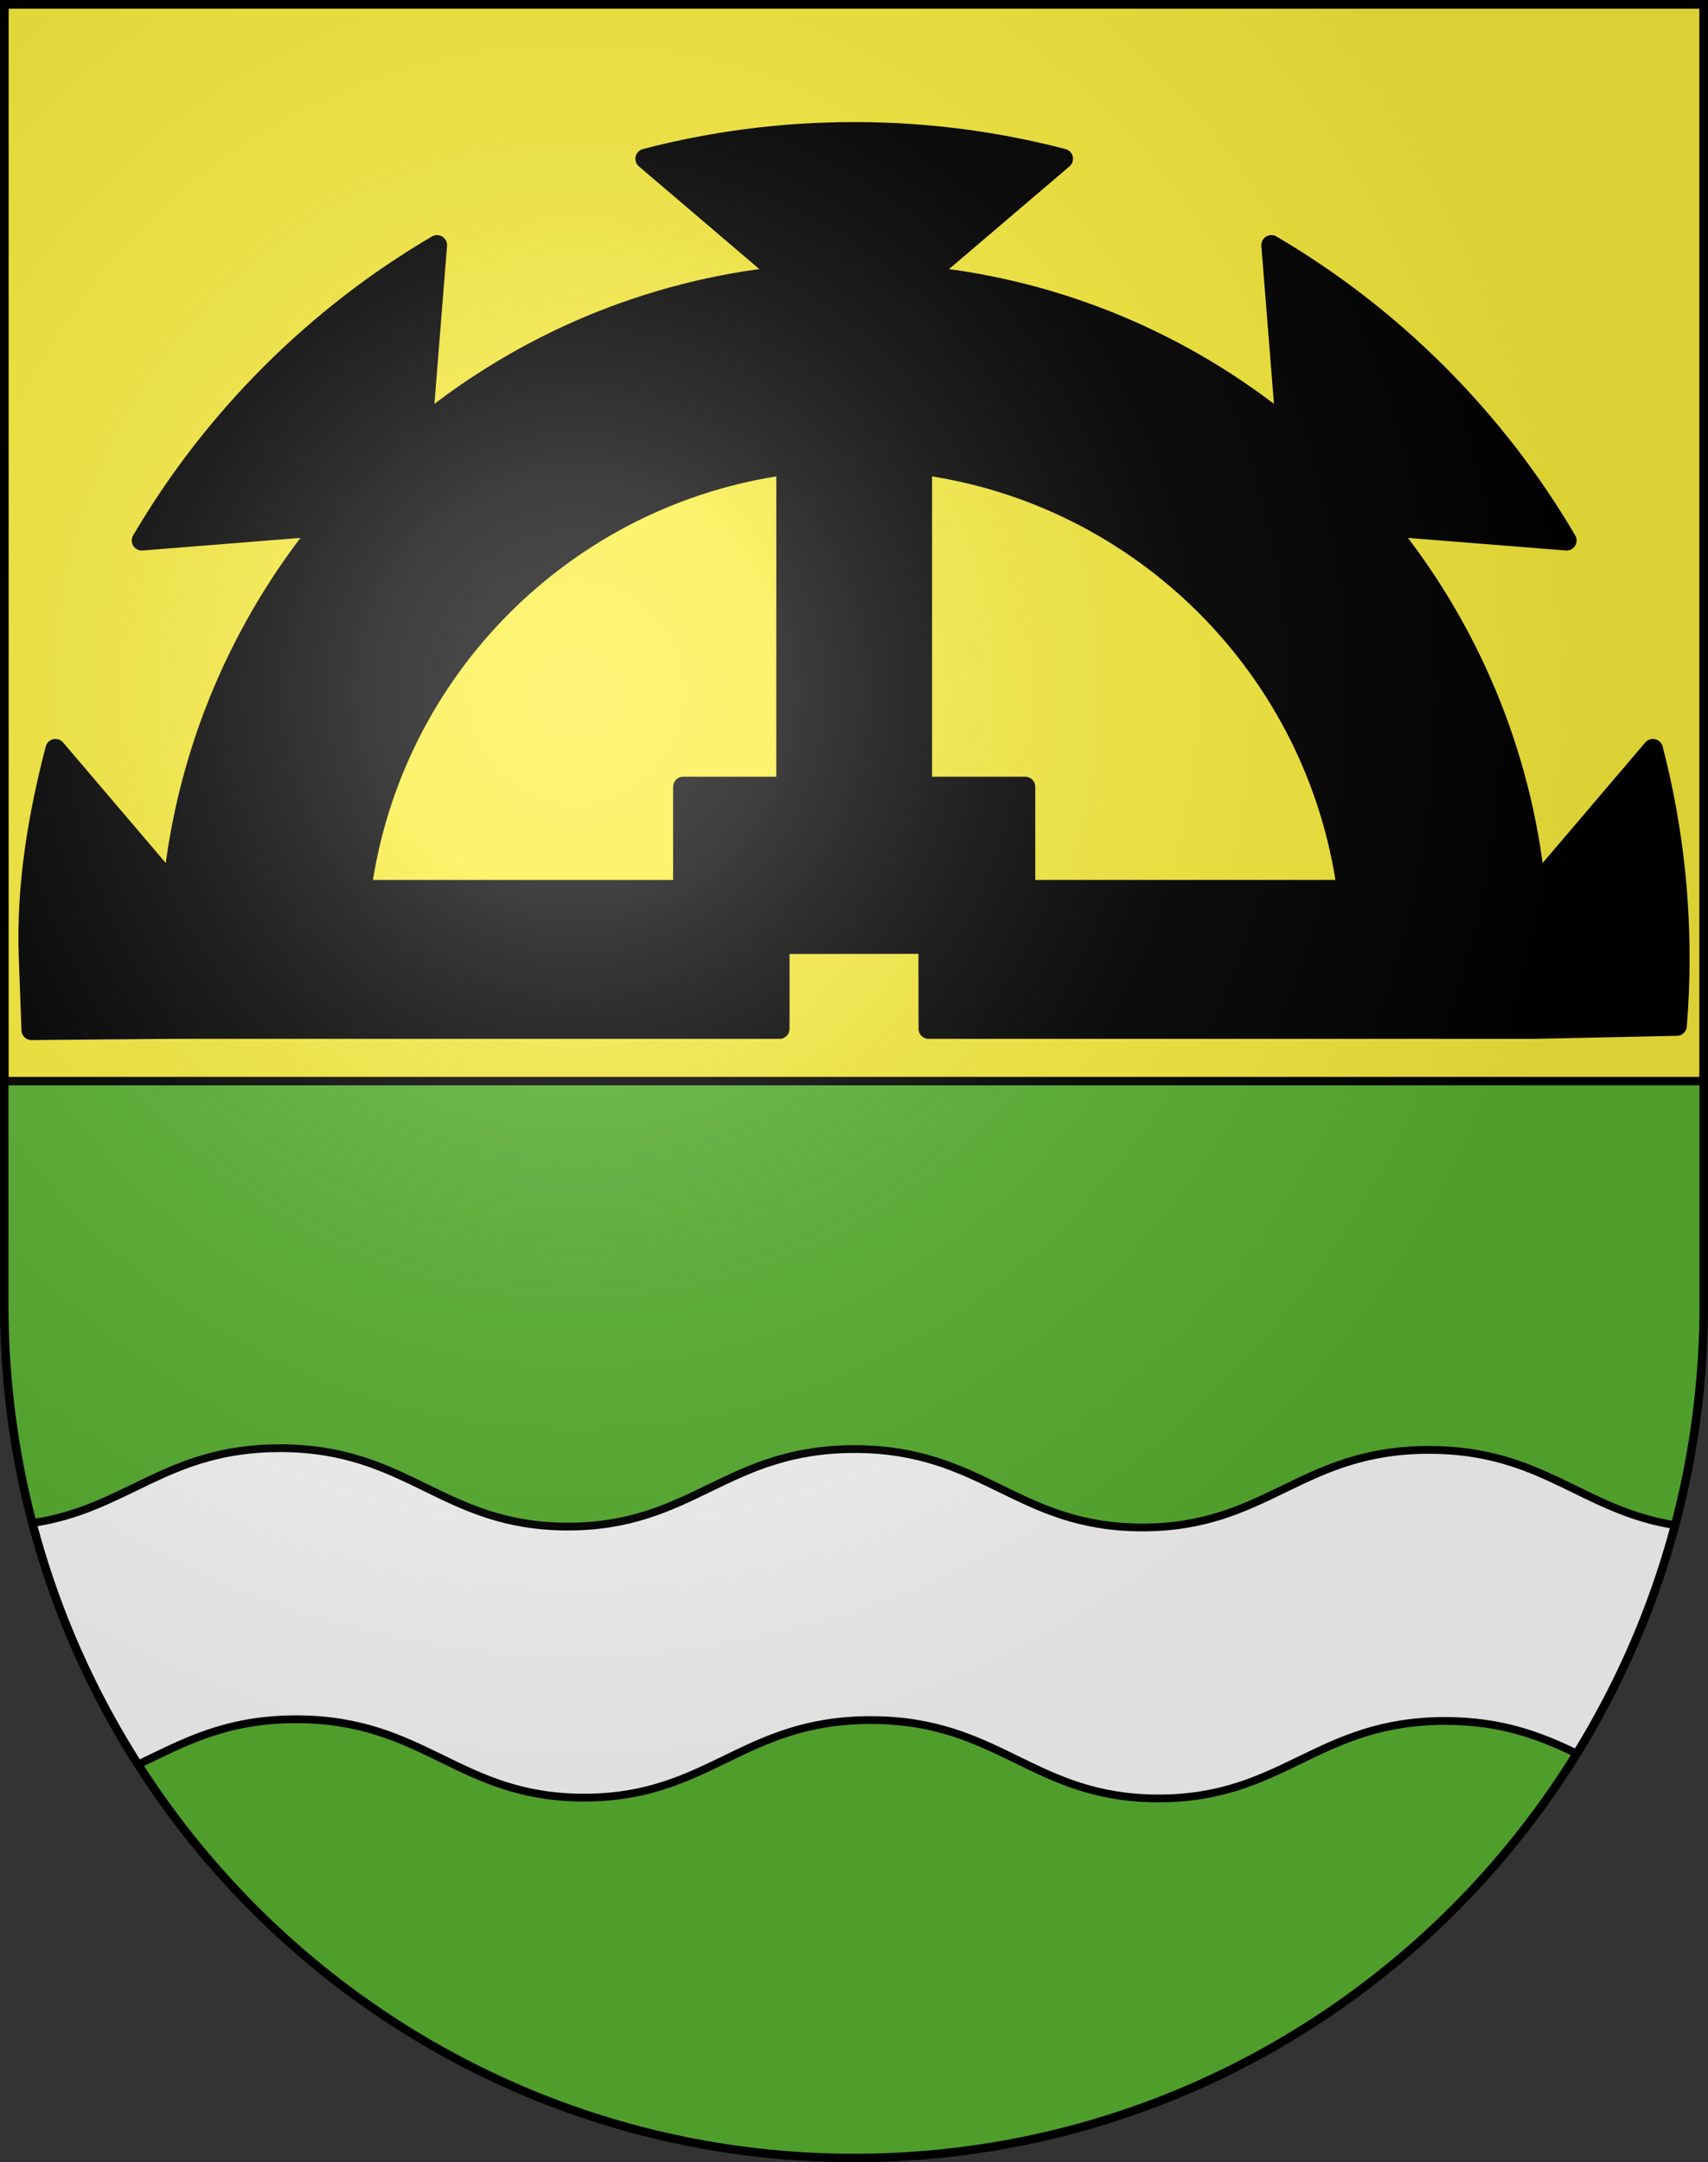<?xml version="1.0" encoding="UTF-8" standalone="no"?>
<svg
   xmlns:i="http://ns.adobe.com/AdobeIllustrator/10.0/"
   xmlns:dc="http://purl.org/dc/elements/1.1/"
   xmlns:cc="http://web.resource.org/cc/"
   xmlns:rdf="http://www.w3.org/1999/02/22-rdf-syntax-ns#"
   xmlns:svg="http://www.w3.org/2000/svg"
   xmlns="http://www.w3.org/2000/svg"
   xmlns:xlink="http://www.w3.org/1999/xlink"
   xmlns:sodipodi="http://sodipodi.sourceforge.net/DTD/sodipodi-0.dtd"
   xmlns:inkscape="http://www.inkscape.org/namespaces/inkscape"
   height="763"
   width="603"
   version="1.0"
   id="svg20"
   sodipodi:version="0.32"
   inkscape:version="0.44.1"
   sodipodi:docname="Moulen-coat of arms.svg"
   sodipodi:docbase="F:\Mis Documentos\Mis imágenes\Encyclopédie\Escudos de Suiza\Muebles">
  <rect width="100%" height="100%" fill="#333333" stroke="none"/>
  <defs
     id="defs29">
    <linearGradient
       id="linearGradient2893">
      <stop
         style="stop-color:#ffffff;stop-opacity:0.314;"
         offset="0"
         id="stop2895" />
      <stop
         id="stop2897"
         offset="0.19"
         style="stop-color:#ffffff;stop-opacity:0.251;" />
      <stop
         style="stop-color:#6b6b6b;stop-opacity:0.125;"
         offset="0.6"
         id="stop2901" />
      <stop
         style="stop-color:#000000;stop-opacity:0.125;"
         offset="1"
         id="stop2899" />
    </linearGradient>
    <linearGradient
       id="linearGradient2955">
      <stop
         style="stop-color:white;stop-opacity:0;"
         offset="0"
         id="stop2965" />
      <stop
         style="stop-color:black;stop-opacity:0.646;"
         offset="1"
         id="stop2959" />
    </linearGradient>
    <radialGradient
       inkscape:collect="always"
       xlink:href="#linearGradient2893"
       id="radialGradient3236"
       gradientUnits="userSpaceOnUse"
       gradientTransform="matrix(1.215,1.531577e-24,1.464684e-23,1.267,-839.192,-490.489)"
       cx="858.042"
       cy="579.933"
       fx="858.042"
       fy="579.933"
       r="300" />
  </defs>
  <sodipodi:namedview
     inkscape:window-height="682"
     inkscape:window-width="1024"
     inkscape:pageshadow="2"
     inkscape:pageopacity="0.0"
     guidetolerance="10.0"
     gridtolerance="10.0"
     objecttolerance="10.0"
     borderopacity="1.0"
     bordercolor="#666666"
     pagecolor="#ffffff"
     id="base"
     inkscape:zoom="0.34154592"
     inkscape:cx="336.56683"
     inkscape:cy="537.38337"
     inkscape:window-x="-4"
     inkscape:window-y="-4"
     inkscape:current-layer="layer2"
     showgrid="true"
     showguides="true"
     inkscape:guide-bbox="true" />
  <desc
     id="desc22">Coat of Arms of Canton of Freiburg (Fribourg)</desc>
  <g
     inkscape:groupmode="layer"
     id="layer1"
     inkscape:label="Fond écu"
     sodipodi:insensitive="true">
    <path
       id="path1899"
       d="M 1.5,1.5 L 1.5,460.368 C 1.5,626.678 135.815,761.5 301.5,761.5 C 467.185,761.5 601.5,626.678 601.5,460.368 L 601.5,1.5 L 1.5,1.5 z "
       style="fill:#5ab532;fill-opacity:1" />
    <rect
       style="fill:#fcef3c;fill-opacity:1;fill-rule:evenodd;stroke:black;stroke-width:2.995;stroke-linecap:round;stroke-linejoin:round;stroke-miterlimit:4;stroke-dasharray:none;stroke-opacity:1"
       id="rect2917"
       width="600.005"
       height="380.005"
       x="1.498"
       y="1.498" />
  </g>
  <g
     inkscape:groupmode="layer"
     id="layer2"
     inkscape:label="Meubles"
     sodipodi:insensitive="true">
    <path
       style="fill:white;fill-opacity:1;stroke:black;stroke-width:2.75;stroke-linecap:round;stroke-linejoin:round;stroke-miterlimit:4;stroke-dasharray:none;stroke-opacity:1"
       d="M 98.969,511.031 C 58.658,510.972 44.893,532.569 11.438,537.438 C 19.48,568.017 32.177,596.703 48.75,622.656 C 64.551,615.125 79.394,606.65 104.688,606.688 C 150.172,606.755 161.749,634.279 206.062,634.344 C 250.375,634.409 262.046,606.901 307.531,606.969 C 353.016,607.036 364.594,634.562 408.906,634.625 C 453.22,634.692 464.891,607.213 510.375,607.281 C 530.545,607.311 544.039,612.748 556.688,618.781 C 571.941,594.074 583.725,566.971 591.375,538.188 C 558.466,533.016 544.672,511.685 504.656,511.625 C 459.173,511.557 447.499,539.066 403.188,539 C 358.874,538.936 347.297,511.41 301.812,511.344 C 256.328,511.277 244.656,538.753 200.344,538.688 C 156.03,538.623 144.453,511.098 98.969,511.031 z "
       id="path1969" />
    <path
       style="fill:black;fill-opacity:1;stroke:black;stroke-width:7.078;stroke-linecap:round;stroke-linejoin:round"
       i:knockout="Off"
       d="M 583.55,264.3 L 542.069,312.972 L 542.068,312.977 C 537.129,264.962 518.132,221.12 489.272,185.617 L 489.331,185.648 L 553.075,190.733 C 540.768,169.746 525.621,149.966 507.614,131.96 C 489.607,113.954 469.826,98.806 448.84,86.498 L 453.925,150.244 L 453.957,150.302 C 418.451,121.441 374.608,102.444 326.593,97.506 L 326.601,97.504 L 375.273,56.025 C 351.731,49.887 327.033,46.612 301.568,46.612 C 276.103,46.612 251.404,49.887 227.861,56.025 L 276.531,97.504 L 276.541,97.506 C 228.524,102.445 184.681,121.441 149.177,150.302 L 149.207,150.242 L 154.293,86.496 C 133.308,98.804 113.527,113.952 95.52,131.958 C 77.514,149.965 62.365,169.745 50.057,190.732 L 113.803,185.646 L 113.862,185.616 C 85.002,221.12 66.003,264.963 61.066,312.98 L 61.065,312.97 L 19.584,264.298 C 13.448,287.84 9.225,312.559 10.172,338.004 L 11.119,363.479 L 61.065,363.04 L 275.204,363.04 L 275.209,333.1 L 327.775,333.036 L 327.827,363.04 L 542.069,363.04 L 591.987,361.975 C 592.632,354.07 592.961,346.075 592.961,338.004 C 592.961,312.542 589.685,287.842 583.55,264.3 z M 475.57,314.052 L 361.95,314.052 L 361.95,277.623 L 325.523,277.623 L 325.523,164.004 C 403.355,174.62 464.951,236.218 475.57,314.052 z M 277.611,164.004 L 277.611,277.623 L 241.183,277.623 L 241.183,314.052 L 127.563,314.052 C 138.18,236.218 199.778,174.62 277.611,164.004 z "
       id="path4720"
       sodipodi:nodetypes="ccccccsccccccsccccccsccccccsccccccccsccccccccccccc" />
  </g>
  <g
     inkscape:groupmode="layer"
     id="layer3"
     inkscape:label="Reflet final"
     style="display:inline"
     sodipodi:insensitive="true">
    <path
       style="fill:url(#radialGradient3236);fill-opacity:1"
       d="M 1.5,1.5 L 1.5,460.368 C 1.5,626.679 135.815,761.5 301.5,761.5 C 467.185,761.5 601.5,626.679 601.5,460.368 L 601.5,1.5 L 1.5,1.5 z "
       id="path2346" />
  </g>
  <g
     inkscape:groupmode="layer"
     id="layer4"
     inkscape:label="Contour final"
     style="display:inline"
     sodipodi:insensitive="true">
    <path
       style="fill:none;fill-opacity:1;stroke:black;stroke-width:3;stroke-miterlimit:4;stroke-dasharray:none;stroke-opacity:1"
       d="M 1.5,1.5 L 1.5,460.368 C 1.5,626.679 135.815,761.5 301.5,761.5 C 467.185,761.5 601.5,626.679 601.5,460.368 L 601.5,1.5 L 1.5,1.5 z "
       id="path3239" />
  </g>
</svg>
